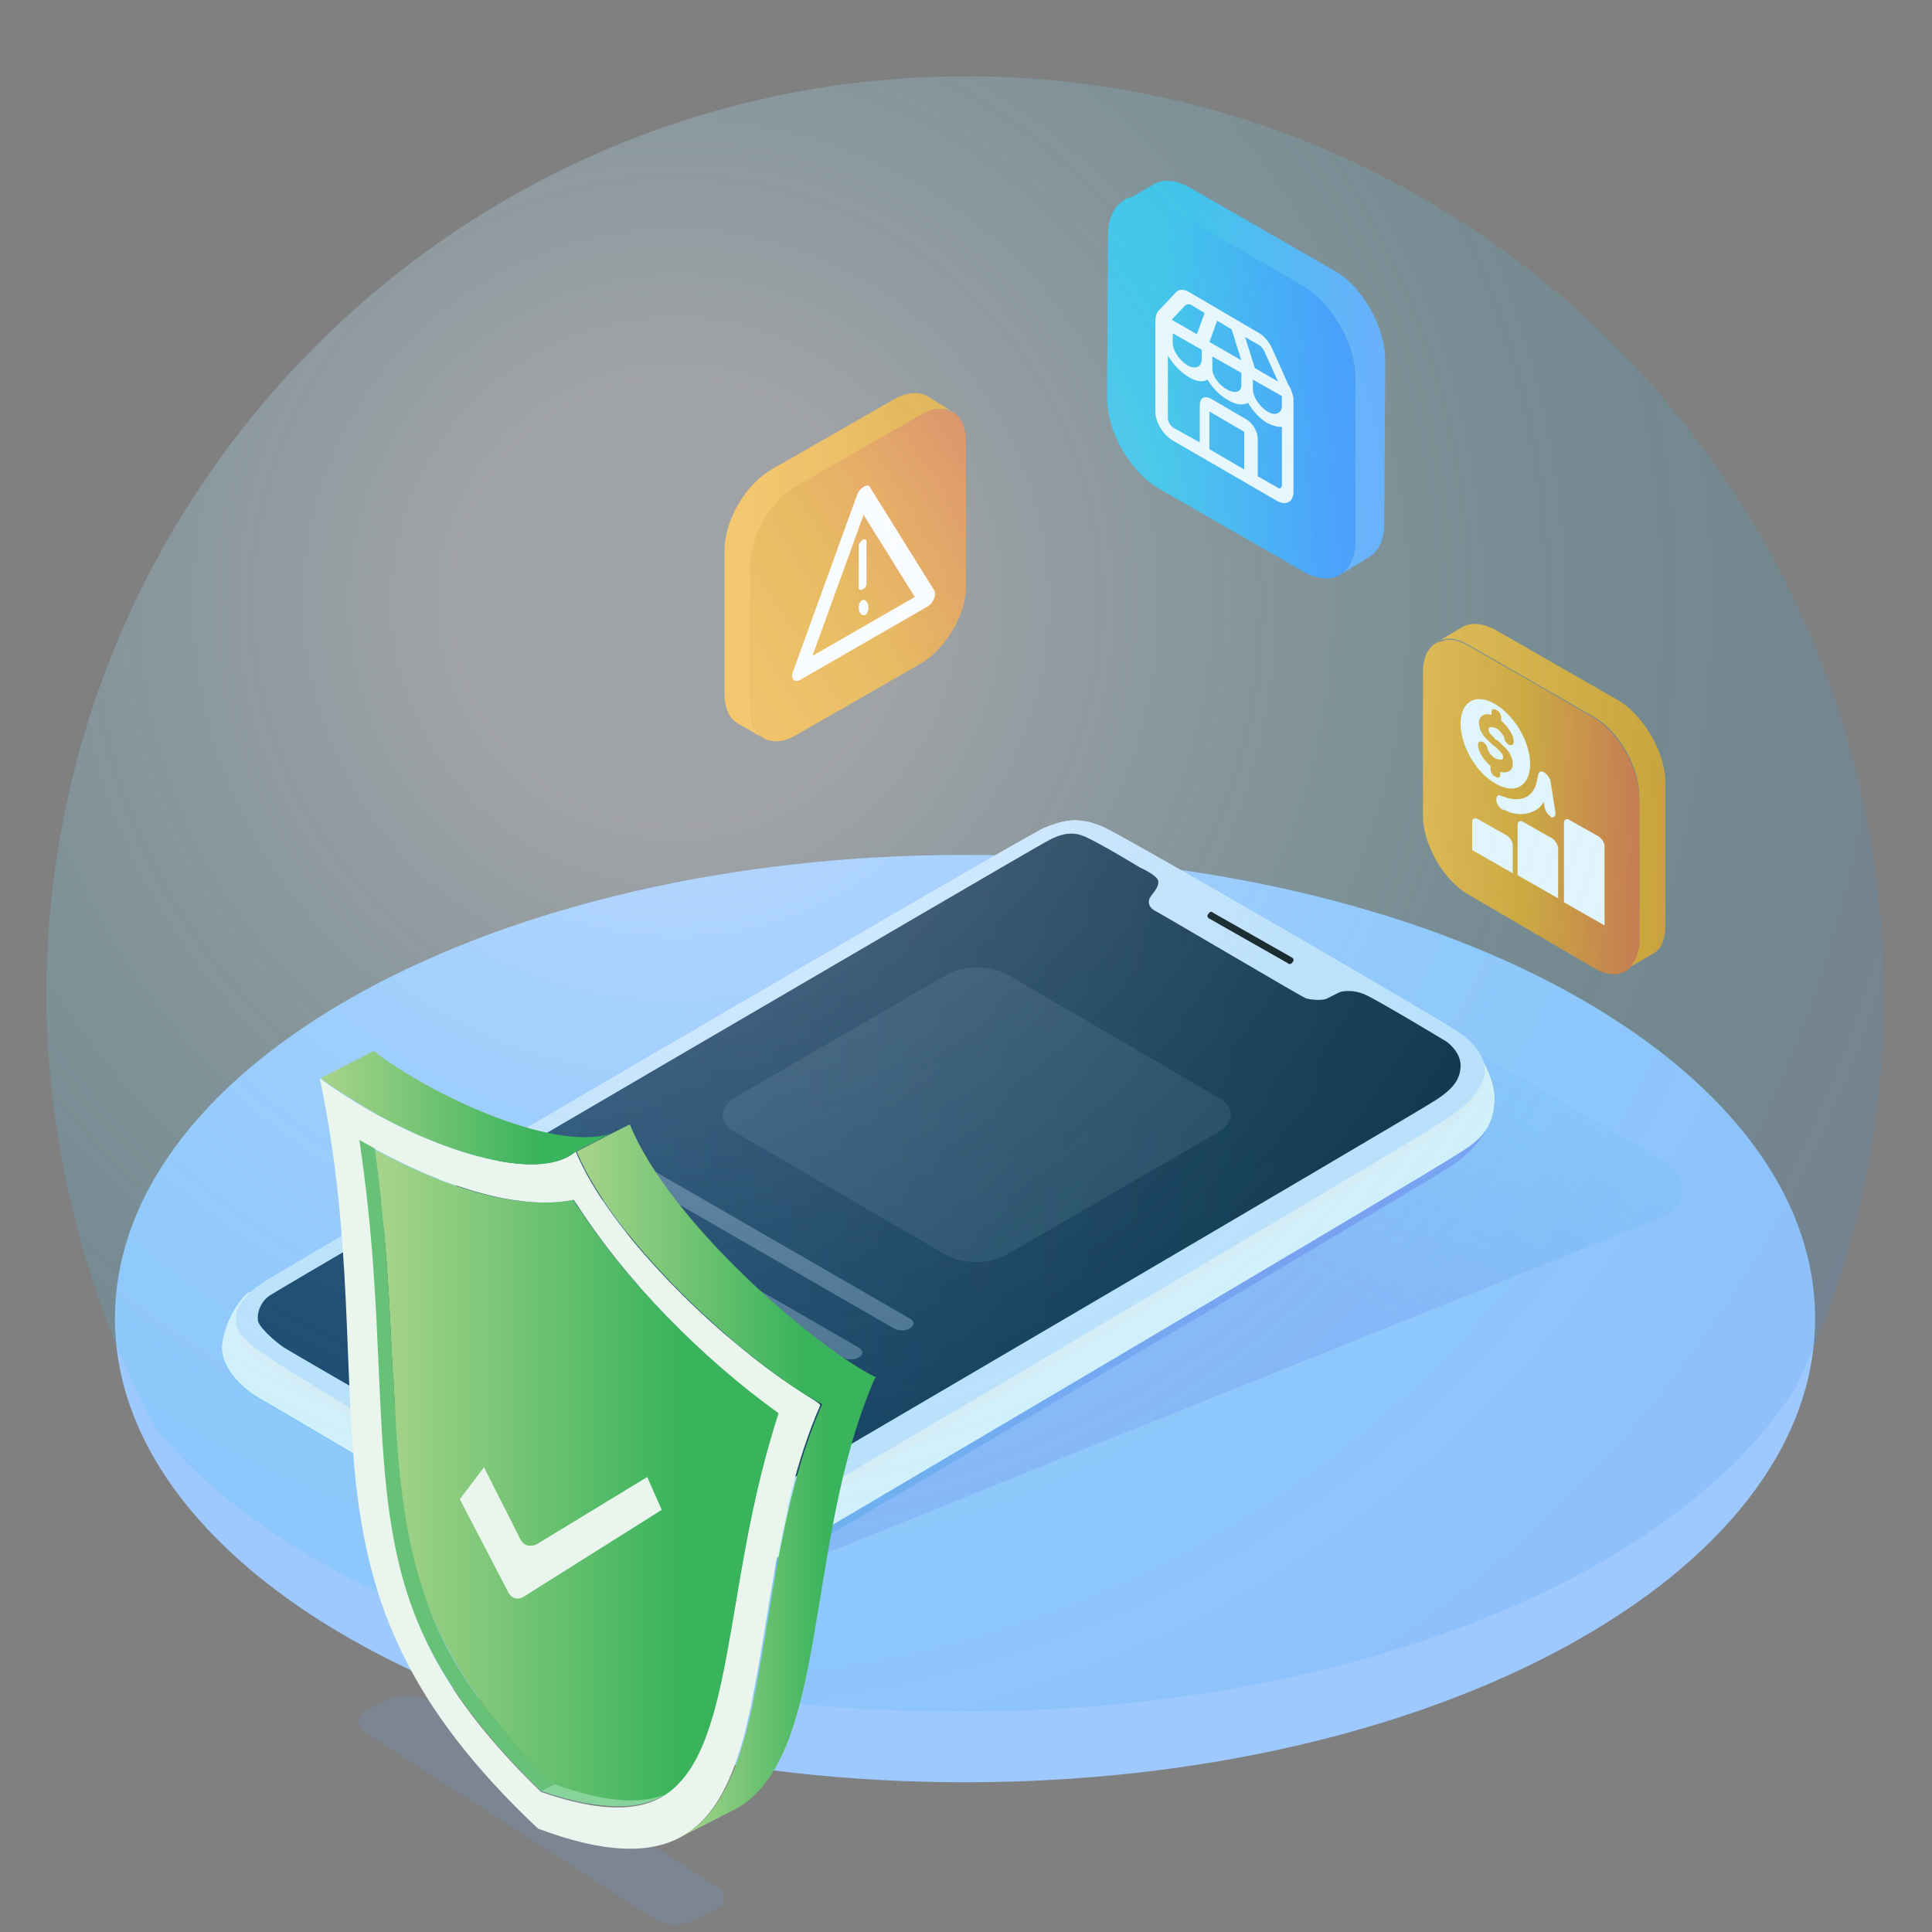 <svg width="200" height="200" viewBox="0 0 200 200" fill="none" xmlns="http://www.w3.org/2000/svg">
<rect x="0" y="0" width="200" height="200" fill="#808080" stroke="none"/>
<path d="M99.9 184.5C148.5 184.5 187.9 163 187.9 136.5C187.9 110 148.5 88.5 99.9 88.5C51.3 88.5 11.9 110 11.9 136.5C11.9 163 51.3 184.5 99.9 184.5Z" fill="#9EC9FF"/>
<path d="M76.5 164.4L172 126C174.5 125.1 174.8 121.7 172.5 120.3L121.6 90.8C119.7 89.7 117.5 89.5 115.4 90.3L83.2 114.9L76.5 164.4Z" fill="url(#paint0_linear)"/>
<path d="M150.4 120.6C147.1 122.8 79.3 162.8 76.5 164.4C73.8 166 66.3 167.3 63.3 166.1C61.2 165.2 28.6 145.8 26.8 144.8C25 143.8 22.7 141.5 23 139.2C23.3 136.9 24.7 134.7 25.7 133.9L137.3 104L152.6 108.3C152.6 108.3 155 111.6 154.7 114.2C154.5 116.9 152.5 119.2 150.4 120.6Z" fill="url(#paint1_linear)"/>
<path d="M151 119.4C147.7 121.6 76.6 163.5 73.9 165.1C71.2 166.7 66.4 167.3 63.3 166C61.2 165.1 28.6 145.7 26.8 144.7C25 143.7 22.7 141.4 23 139.1C23.3 136.8 24.7 134.6 25.7 133.8L137.3 104L152.6 108.3C152.6 108.3 155 111.6 154.7 114.2C154.5 116.9 153.1 118.1 151 119.4Z" fill="#EDF9FD"/>
<path d="M28 132.3C30.3 130.9 106.5 86.3 108.1 85.7C109.7 85.1 111.4 84.3 114.4 85.7C117.3 87.1 149.2 105.6 150.9 106.8C152.7 108 154.4 110.8 153.5 112.9C152.5 115 150.6 116.4 147.8 118.2C145 120 73.2 162.4 71.5 163.2C69.8 164 65.6 164.3 62.2 162C58 159.2 26.3 141.4 25.7 139.8C25.5 139.8 21.9 135.8 28 132.3Z" fill="#F0F4F8"/>
<path d="M28 132.3C30.3 130.9 106.5 86.3 108.1 85.7C109.7 85.1 111.4 84.3 114.4 85.7C117.3 87.1 149.2 105.6 150.9 106.8C152.7 108 154.4 109.9 153.4 112.1C152.4 114.2 150.7 115.2 147.9 117C145.1 118.8 73.3 161.2 71.6 162C69.9 162.8 65.5 163.3 62 161C57.8 158.2 26.1 140.3 25.5 138.7C25.4 138.7 21.9 135.8 28 132.3Z" fill="#D1E6FF"/>
<path d="M137.3 103.4L138.7 102.7C138.7 102.7 139.9 102.3 141.4 103C142.9 103.7 149.7 107.8 149.7 107.8C149.7 107.8 151.2 108.8 151.2 110.3C151.2 111.8 150.3 112.8 148.6 113.9C147 115 74.8 157.3 73.4 158.1C72 158.9 68.5 160.7 66 159.9C63.5 159.2 61.5 158.1 60.7 157.6C59.9 157.1 30.3 140.1 29.4 139.5C28.5 138.9 26.8 137.4 26.7 136.7C26.6 136 26.9 134.7 28.1 134C29.3 133.2 106 88.4 107.3 87.7C108.6 87 110.3 85.7 112.3 86.6C113.9 87.3 118 89.8 118 89.8C118 89.8 119.8 90.6 119.9 91.2C120 91.9 119.2 92.6 119 93C118.8 93.5 119 94 119.6 94.3C120.2 94.6 134.6 103.1 135.1 103.3C135.5 103.5 136.8 103.6 137.3 103.4Z" fill="url(#paint2_linear)"/>
<path d="M133.5 99.8C133.4 99.8 133.4 99.8 133.3 99.7L125.2 95.1C125 95 124.9 94.8 125.1 94.6C125.2 94.4 125.4 94.3 125.6 94.5L133.7 99.1C133.9 99.2 134 99.4 133.8 99.6C133.8 99.7 133.6 99.8 133.5 99.8Z" fill="black"/>
<path opacity="0.4" d="M54.5 150.8C54.4 150.8 54.3 150.8 54.2 150.7L42.9 144.1C42.6 143.9 42.5 143.6 42.7 143.3C42.9 143 43.2 142.9 43.5 143.1L54.8 149.7C55.1 149.9 55.2 150.2 55 150.5C54.9 150.7 54.7 150.8 54.5 150.8Z" fill="#DBEBFB"/>
<path opacity="0.3" d="M94.2 136.5L65.6 120C65.1 119.7 64.3 119.7 63.9 120C63.4 120.3 63.4 120.7 63.9 121L92.5 137.5C93 137.8 93.8 137.8 94.2 137.5C94.7 137.2 94.7 136.8 94.2 136.5Z" fill="#DBEBFB"/>
<path opacity="0.3" d="M88.9 139.5L60.3 123C59.8 122.7 59 122.7 58.6 123C58.1 123.3 58.1 123.7 58.6 124L87.2 140.5C87.7 140.8 88.5 140.8 88.9 140.5C89.4 140.3 89.4 139.8 88.9 139.5Z" fill="#DBEBFB"/>
<path opacity="0.3" d="M77.3 139.5L60.4 129.8C59.9 129.5 59.1 129.5 58.7 129.8C58.2 130.1 58.2 130.5 58.7 130.8L75.6 140.5C76.1 140.8 76.9 140.8 77.3 140.5C77.8 140.2 77.7 139.8 77.3 139.5Z" fill="#DBEBFB"/>
<g opacity="0.3">
<path opacity="0.3" d="M76.1 113.6C74.4 114.6 74.3 116.2 76.1 117.2L97.9 129.9C99.6 130.9 102.5 130.9 104.2 129.9L126.1 117.2C127.8 116.2 127.9 114.6 126.1 113.6L104.3 100.9C102.6 99.9 99.7 99.9 98 100.9L76.1 113.6Z" fill="#DBEBFB"/>
</g>
<path d="M138.7 59.5C138.8 59.4 138.9 59.4 139 59.3C138.9 59.3 138.8 59.4 138.7 59.5Z" fill="#2DBFE7"/>
<path d="M143.4 37.3L143.3 54.2C143.3 55.9 142.7 57.1 141.7 57.7L138.7 59.5C138.8 59.4 138.9 59.4 139 59.3C139.1 59.2 139.2 59.1 139.3 59C139.3 59 139.3 58.9 139.4 58.9C139.5 58.8 139.5 58.8 139.6 58.7C139.7 58.5 139.8 58.3 139.9 58.1C139.9 58 140 57.9 140 57.8C140 57.7 140 57.7 140.1 57.6C140.2 57.4 140.2 57.2 140.2 57C140.2 56.9 140.3 56.7 140.3 56.6C140.3 56.4 140.3 56.2 140.3 56V39.1C140.3 35.6 137.9 31.4 134.9 29.7L120.2 21.2C119.1 20.5 118 20.3 117.1 20.5C117 20.5 116.9 20.5 116.8 20.6H116.7C116.6 20.6 116.6 20.6 116.5 20.7C116.5 20.7 116.4 20.7 116.4 20.8C116.3 20.8 116.3 20.8 116.3 20.9L119.4 19.1C120.4 18.5 121.8 18.6 123.3 19.5L138.1 28C141 29.6 143.4 33.8 143.4 37.3Z" fill="url(#paint3_linear)"/>
<path d="M140.3 39.1V56C140.3 56.2 140.3 56.4 140.3 56.6C140.3 56.8 140.3 56.9 140.2 57C140.2 57.2 140.1 57.4 140.1 57.6C140.1 57.7 140.1 57.7 140 57.8C140 57.9 139.9 58 139.9 58.1C139.8 58.3 139.7 58.5 139.6 58.7C139.5 58.8 139.5 58.8 139.4 58.9L139.3 59C139.2 59.1 139.1 59.2 139 59.3C138.9 59.4 138.8 59.4 138.7 59.5C137.7 60.1 136.3 60 134.8 59.1L120 50.6C117 48.9 114.6 44.7 114.6 41.2L114.7 24.3C114.7 22.5 115.4 21.3 116.4 20.7C116.4 20.7 116.5 20.7 116.5 20.6C116.6 20.6 116.6 20.5 116.7 20.5H116.8C116.9 20.5 117 20.4 117.1 20.4C118 20.2 119 20.4 120.2 21.1L134.9 29.6C137.9 31.4 140.3 35.6 140.3 39.1Z" fill="url(#paint4_linear)"/>
<path d="M133.9 41.2V41.7V42.7V50.9C133.9 52 133.1 52.4 132.1 51.8L121.4 45.6C120.4 45 119.6 43.7 119.6 42.6V33.4C119.6 32.8 119.7 32.4 120 32.1L121.7 30.3C122 29.9 122.6 29.9 123.2 30.3L130.2 34.4C130.8 34.7 131.4 35.4 131.7 36.1L133.4 39.9C133.7 40.3 133.8 40.8 133.9 41.2ZM132.7 50.2V44.2C132.3 44.2 131.8 44.1 131.2 43.8C130.4 43.3 129.7 42.6 129.2 41.7C128.7 42 127.9 41.9 127.1 41.4C126.2 40.9 125.5 40.1 125 39.3C124.5 39.6 123.8 39.5 123 39C122.2 38.5 121.4 37.7 120.9 36.8V43.3C120.9 43.7 121.2 44.1 121.5 44.3L124.2 45.8V41.9C124.2 41.2 124.7 40.9 125.4 41.3L129 43.4C129.7 43.8 130.2 44.7 130.2 45.4V49.3L132.3 50.5C132.4 50.7 132.7 50.5 132.7 50.2ZM128.8 48.6V44.7L125.2 42.6V46.5L128.8 48.6ZM122.7 31.6L121.3 33.1L123.9 34.6L124.7 32.4L123.2 31.5C123 31.5 122.9 31.5 122.7 31.6ZM130.3 35.7L128.9 34.9L129.9 38.1L132.3 39.5L130.9 36.4C130.7 36 130.5 35.8 130.3 35.7ZM126 33.2L125.2 35.4L128.5 37.3L127.5 34.1L126 33.2ZM128.5 38.6L125.5 36.9V37.9V38.2C125.5 38.9 126.2 39.9 127 40.3C127.8 40.8 128.5 40.6 128.5 39.9V39.6V38.6ZM124.4 36.2L121.4 34.5V35.5C121.4 36.3 122.1 37.3 122.9 37.8C123.7 38.3 124.4 38 124.4 37.2V36.2ZM132.7 42V41L129.7 39.3V40.3C129.7 41.1 130.4 42.1 131.2 42.6C132 43.1 132.7 42.8 132.7 42Z" fill="white"/>
<path d="M79.1 76.4C79 76.3 78.9 76.3 78.8 76.2C78.9 76.3 79 76.3 79.1 76.4Z" fill="#2DBFE7"/>
<path d="M75 57V71.8C75 73.3 75.5 74.4 76.4 74.9L79 76.4C78.9 76.3 78.8 76.3 78.8 76.2C78.7 76.1 78.6 76.1 78.6 76C78.6 76 78.6 76 78.5 75.9C78.5 75.8 78.4 75.8 78.4 75.7C78.3 75.5 78.2 75.4 78.1 75.2C78 75.1 78 75 78 75C78 74.9 78 74.9 77.9 74.8C77.9 74.6 77.8 74.5 77.8 74.3C77.8 74.2 77.8 74 77.7 73.9C77.7 73.7 77.7 73.6 77.7 73.4V58.6C77.7 55.6 79.8 51.9 82.4 50.4L95.3 43C96.3 42.4 97.2 42.2 98 42.4C98.1 42.4 98.2 42.4 98.2 42.5C98.2 42.5 98.2 42.5 98.3 42.5C98.4 42.5 98.4 42.5 98.5 42.6H98.6C98.6 42.6 98.7 42.6 98.7 42.7L96 41C95.1 40.5 93.9 40.6 92.6 41.3L79.7 48.7C77.1 50.3 75 53.9 75 57Z" fill="url(#paint5_linear)"/>
<path d="M77.7 58.5V73.3C77.7 73.5 77.7 73.7 77.7 73.8C77.7 73.9 77.7 74.1 77.8 74.2C77.8 74.4 77.9 74.5 77.9 74.7C77.9 74.8 77.9 74.8 78 74.9C78 75 78.1 75.1 78.1 75.2C78.2 75.4 78.3 75.5 78.4 75.7C78.4 75.8 78.5 75.8 78.5 75.9C78.5 75.9 78.5 75.9 78.6 76C78.7 76.1 78.8 76.2 78.8 76.2C78.9 76.3 79 76.3 79 76.4C79.9 76.9 81.1 76.9 82.4 76.1L95.3 68.7C97.9 67.2 100.1 63.5 100 60.5V45.7C100 44.1 99.4 43 98.5 42.6H98.4C98.3 42.6 98.3 42.6 98.2 42.5H98.1C98 42.5 97.9 42.5 97.9 42.4C97.1 42.2 96.2 42.4 95.2 43L82.3 50.4C79.8 51.8 77.7 55.5 77.7 58.5Z" fill="url(#paint6_linear)"/>
<path d="M89.3 61C89.1 61.1 88.9 61.1 88.9 60.9V56.5C88.9 56.3 89.1 56 89.3 55.9C89.5 55.8 89.7 55.8 89.7 56V60.4C89.7 60.6 89.6 60.9 89.3 61Z" fill="white"/>
<path d="M96.7 61.1C97 61.5 96.6 62.5 96 62.8L82.8 70.4C82.2 70.7 81.8 70.2 82.1 69.5L88.7 51.3C88.8 50.9 89.1 50.6 89.4 50.4C89.7 50.2 90 50.2 90.1 50.5L96.7 61.1ZM84.1 67.9L94.7 61.8L89.4 53.3L84.1 67.9Z" fill="white"/>
<path d="M89.4 63.7C89.676 63.7 89.9 63.342 89.9 62.9C89.9 62.458 89.676 62.1 89.4 62.1C89.124 62.1 88.9 62.458 88.9 62.9C88.9 63.342 89.124 63.7 89.4 63.7Z" fill="white"/>
<path d="M172.4 81V95.8C172.4 97.3 171.9 98.4 171 98.8L168.4 100.3C168.5 100.2 168.6 100.2 168.6 100.1C168.7 100 168.8 100 168.8 99.9C168.8 99.9 168.8 99.9 168.9 99.8C168.9 99.7 169 99.7 169 99.6C169.1 99.4 169.2 99.3 169.3 99.1C169.3 99 169.4 98.9 169.4 98.8C169.4 98.7 169.4 98.7 169.5 98.6C169.5 98.4 169.6 98.3 169.6 98.1C169.6 98 169.6 97.8 169.7 97.7C169.7 97.5 169.7 97.4 169.7 97.2V82.4C169.7 79.4 167.6 75.7 165 74.2L152.1 66.8C151.1 66.2 150.2 66 149.4 66.2C149.3 66.2 149.2 66.2 149.2 66.3C149.2 66.3 149.2 66.3 149.1 66.3C149 66.3 149 66.3 148.9 66.4H148.8C148.8 66.4 148.7 66.4 148.7 66.5L151.4 64.9C152.3 64.4 153.5 64.5 154.8 65.2L167.7 72.6C170.3 74.3 172.4 78 172.4 81Z" fill="url(#paint7_linear)"/>
<path d="M169.7 82.6V97.4C169.7 97.6 169.7 97.8 169.7 97.9C169.7 98 169.7 98.2 169.6 98.3C169.6 98.5 169.5 98.6 169.5 98.8C169.5 98.9 169.5 98.9 169.4 99C169.4 99.1 169.3 99.2 169.3 99.3C169.2 99.5 169.1 99.6 169 99.8C169 99.9 168.9 99.9 168.9 100C168.9 100 168.9 100 168.8 100.1C168.7 100.2 168.6 100.3 168.6 100.3C168.5 100.4 168.4 100.4 168.4 100.5C167.5 101 166.3 101 165 100.2L152 92.6C149.4 91.1 147.3 87.4 147.3 84.4V69.6C147.3 68 147.9 66.9 148.8 66.5H148.9C149 66.5 149 66.5 149.1 66.4H149.2C149.3 66.4 149.4 66.4 149.4 66.3C150.2 66.1 151.1 66.3 152.1 66.9L165 74.3C167.6 75.9 169.7 79.6 169.7 82.6Z" fill="url(#paint8_linear)"/>
<path d="M165.5 86.6C165.8 86.8 166.1 87.2 166.1 87.6V95.8L161.9 93.4V85.2C161.9 84.8 162.2 84.7 162.5 84.9L165.5 86.6Z" fill="white"/>
<path d="M156 86.5C156.3 86.7 156.6 87.1 156.6 87.5V90.4L152.4 88V85.1C152.4 84.7 152.7 84.6 153 84.8L156 86.5Z" fill="white"/>
<path d="M156 82.6C156.7 82.8 157.4 82.8 158 82.5C158.6 82.2 159 81.5 159.1 80.8C159.1 80.7 159.2 80.5 159.2 80.3C159.2 80.2 159.3 80.1 159.3 80C159.4 79.9 159.5 79.8 159.7 79.9C159.8 79.9 159.8 79.9 159.9 80C160.2 80.2 160.4 80.5 160.5 80.8L161 84C161.1 84.4 160.9 84.7 160.6 84.6C160.6 84.6 160.5 84.6 160.5 84.5C160.2 84.3 160 84 159.9 83.6L159.8 83C159.6 83.4 159.3 83.7 158.9 83.9C158.2 84.3 157.3 84.4 156.3 84.1C156.1 84 155.9 83.9 155.6 83.8C155.6 83.8 155.6 83.8 155.5 83.8C155.2 83.6 154.9 83.2 154.9 82.8C154.9 82.4 155.1 82.2 155.4 82.4C155.7 82.5 155.9 82.5 156 82.6Z" fill="white"/>
<path d="M160.7 86.8C161 87 161.3 87.5 161.3 87.8V93L157.1 90.6V85.4C157.1 85 157.4 84.9 157.7 85.1L160.7 86.8Z" fill="white"/>
<path d="M158.4 79.1C158.4 81.4 156.8 82.3 154.8 81.1C152.8 80 151.2 77.2 151.2 74.9C151.2 72.6 152.8 71.7 154.8 72.9C156.8 74.1 158.4 76.8 158.4 79.1ZM154.3 79.6C154.3 79.9 154.5 80.3 154.8 80.4C155.1 80.6 155.3 80.5 155.3 80.2V79.9C156 80.1 156.6 79.8 156.6 79.1C156.6 78.4 156.2 77.7 155.6 77.2C155.5 77.1 155.3 76.9 155.2 76.8C155.1 76.7 155 76.6 154.9 76.6C154.9 76.6 154.7 76.5 154.7 76.4C154.6 76.3 154.5 76.2 154.4 76.1C154.2 75.9 154.1 75.7 154.1 75.5C154.1 75.2 154.4 75.2 154.9 75.4C155.3 75.6 155.6 76.1 155.7 76.3C155.7 76.6 155.9 76.9 156.2 77.1C156.5 77.2 156.7 77.1 156.7 76.8C156.7 76.1 156.1 75.2 155.4 74.6V74.3C155.4 74 155.2 73.6 154.9 73.5C154.6 73.3 154.4 73.4 154.4 73.7V74C153.7 73.8 153.1 74.1 153.1 74.8C153.1 75.5 153.5 76.2 154.1 76.7C154.2 76.8 154.4 77 154.5 77.1C154.6 77.2 154.8 77.3 154.8 77.3L155 77.5C155.1 77.6 155.2 77.7 155.3 77.8C155.5 78 155.6 78.2 155.6 78.4C155.6 78.7 155.3 78.7 154.8 78.5C154.4 78.3 154.1 77.8 154 77.6C154 77.3 153.8 77 153.5 76.8C153.2 76.7 153 76.8 153 77.1C153 77.8 153.6 78.7 154.3 79.3V79.6Z" fill="white"/>
<path opacity="0.3" d="M195 103.1C195 113.3 193.4 123.2 190.4 132.4C189.2 136.2 187.6 140 185.9 143.6C173.6 163.2 139.6 177.2 99.4 177.2C62.5 177.2 30.8 165.3 16.3 148.2C12.7 141.7 10 134.6 8 127.2C6 119.4 4.8 111.3 4.8 102.9C4.9 50.5 47.5 7.9 100 7.9C152.5 7.9 195 50.6 195 103.1Z" fill="url(#paint9_radial)"/>
<path opacity="0.15" d="M37.9 179.4L67.7 198.6C68.8 199.3 70.6 199.4 71.8 198.8L74.1 197.6C75.2 197 75.3 196 74.2 195.3L44.4 176.1C43.3 175.4 41.5 175.3 40.3 175.9L37.9 177.1C36.9 177.6 36.9 178.7 37.9 179.4Z" fill="#66AAFF"/>
<path d="M60 125.2C59.8 124.9 59.5 124.5 59.3 124.2C53.8 125.3 46.3 123.1 38.8 119C40 127.7 40.3 134.7 40.6 141.1C40.6 141.5 40.6 141.8 40.7 142.2C41.1 150.5 41.5 157.8 43.7 164.5C45.3 169.2 48.2 175.7 57.1 184.5C57.2 184.6 57.3 184.7 57.4 184.8C63 186.7 66.4 186.7 68.8 185.9C69.7 185.3 70.4 184.6 71 183.9C73.9 180.2 75 173.5 76.3 165.8C77.3 159.9 78.4 153.4 80.7 146.3C73 140.8 65.4 133.3 60 125.2Z" fill="url(#paint10_linear)"/>
<path d="M82.5 143.8C73.9 138.2 62.9 127.3 59.6 119.2C55.6 122.6 44.3 119 35.7 113.4C34.4 112.6 33.2 111.7 33.1 111.6C36.6 128.3 35.5 141.8 36.9 154C38.3 166 42.2 176.6 55.7 189.3C69.6 194.5 74.3 189.4 76.9 180.1C79.5 170.6 80 156.7 84.9 145.5C85 145.3 83.8 144.7 82.5 143.8ZM76.2 165.8C74.9 173.5 73.8 180.2 70.9 183.9C68.9 186.4 65.5 188.8 56 185.5C46.8 176.6 43.8 170 42.3 165.2C40 158.1 39.7 150.5 39.3 141.7C39 135 38.7 127.5 37.3 118.1C45.3 122.7 53.5 125.4 59.4 124.2C64.8 132.7 72.7 140.6 80.6 146.3C78.3 153.4 77.2 159.9 76.2 165.8Z" fill="#EAF6ED"/>
<path d="M85.1 145.4C77.6 162.4 80.5 185 70.4 190.2L75.9 187.4C86 182.3 83.1 159.7 90.6 142.6L85.1 145.4Z" fill="url(#paint11_linear)"/>
<path d="M65.2 116.4L63.2 117.4L59.7 119.2C63.7 129 78.3 141.9 85.2 145.4L90.7 142.6C84.4 139.5 69.3 126.5 65.2 116.4Z" fill="url(#paint12_linear)"/>
<path d="M38.7 108.8L33.2 111.6C34 112.3 36.7 114 39.1 115.4C47.1 119.8 56.2 122.2 59.6 119.2L63.1 117.4C56.9 119.2 44.2 113.1 38.7 108.8Z" fill="url(#paint13_linear)"/>
<path d="M68.8 185.8C66.5 187.2 62.8 187.7 56 185.4L57.4 184.7C62.9 186.7 66.4 186.7 68.8 185.8Z" fill="#86D49B"/>
<path d="M57.4 184.7L56 185.4C46.8 176.5 43.8 169.9 42.2 165.1C39.9 158 39.6 150.4 39.2 141.6C38.9 134.9 38.6 127.4 37.2 118C37.7 118.3 38.3 118.6 38.8 118.9C40 127.6 40.3 134.6 40.6 140.9C40.6 141.3 40.6 141.7 40.7 142C41.1 150.3 41.5 157.6 43.7 164.3C45.2 169.3 48.2 175.8 57.4 184.7Z" fill="#67C278"/>
<path d="M54.2 165.3C53.5 165.7 52.9 165.4 52.6 164.8L47.6 155.2L50.1 151.9L53.9 159.4C54.3 160.1 54.9 160.1 55.5 159.9L67 152.9L68.5 156.3L54.2 165.3Z" fill="#EAF6ED"/>
<defs>
<linearGradient id="paint0_linear" x1="125.151" y1="125.657" x2="153.788" y2="75.407" gradientUnits="userSpaceOnUse">
<stop stop-color="#6C68E6" stop-opacity="0.2"/>
<stop offset="0.131" stop-color="#5C73E4" stop-opacity="0.161"/>
<stop offset="0.385" stop-color="#338EE0" stop-opacity="0.084"/>
<stop offset="0.663" stop-color="#00B1DB" stop-opacity="0"/>
</linearGradient>
<linearGradient id="paint1_linear" x1="142.139" y1="135.247" x2="10.367" y2="135.247" gradientUnits="userSpaceOnUse">
<stop stop-color="#6C68E6" stop-opacity="0.4"/>
<stop offset="0.131" stop-color="#5C73E4" stop-opacity="0.36"/>
<stop offset="0.385" stop-color="#338EE0" stop-opacity="0.284"/>
<stop offset="0.663" stop-color="#00B1DB" stop-opacity="0.2"/>
</linearGradient>
<linearGradient id="paint2_linear" x1="26.671" y1="123.155" x2="151.179" y2="123.155" gradientUnits="userSpaceOnUse">
<stop offset="0.253" stop-color="#133359"/>
<stop offset="0.635" stop-color="#0B2540"/>
<stop offset="0.9" stop-color="#071E33"/>
</linearGradient>
<linearGradient id="paint3_linear" x1="116.254" y1="39.046" x2="143.385" y2="39.046" gradientUnits="userSpaceOnUse">
<stop offset="0.227" stop-color="#2DBFE7"/>
<stop offset="0.929" stop-color="#66AAFF"/>
</linearGradient>
<linearGradient id="paint4_linear" x1="114.621" y1="40.142" x2="140.302" y2="40.142" gradientUnits="userSpaceOnUse">
<stop offset="0.227" stop-color="#2DBFE7"/>
<stop offset="0.918" stop-color="#3D94FF"/>
</linearGradient>
<linearGradient id="paint5_linear" x1="98.728" y1="58.507" x2="74.991" y2="58.507" gradientUnits="userSpaceOnUse">
<stop offset="0.227" stop-color="#E6A320"/>
<stop offset="0.918" stop-color="#F7B331"/>
</linearGradient>
<linearGradient id="paint6_linear" x1="69.475" y1="72.022" x2="105.52" y2="48.749" gradientUnits="userSpaceOnUse">
<stop offset="0.018" stop-color="#F7B331"/>
<stop offset="0.475" stop-color="#E6A320"/>
<stop offset="1" stop-color="#E07038"/>
</linearGradient>
<linearGradient id="paint7_linear" x1="148.738" y1="82.551" x2="193.405" y2="82.551" gradientUnits="userSpaceOnUse">
<stop offset="0.018" stop-color="#F7B331"/>
<stop offset="0.475" stop-color="#E6A320"/>
<stop offset="1" stop-color="#E07038"/>
</linearGradient>
<linearGradient id="paint8_linear" x1="147.313" y1="83.507" x2="169.72" y2="83.507" gradientUnits="userSpaceOnUse">
<stop offset="0.018" stop-color="#F7B331"/>
<stop offset="0.475" stop-color="#E6A320"/>
<stop offset="1" stop-color="#E07038"/>
</linearGradient>
<radialGradient id="paint9_radial" cx="0" cy="0" r="1" gradientUnits="userSpaceOnUse" gradientTransform="translate(70.328 62.653) scale(207.107)">
<stop offset="0.11" stop-color="#EDF5FF"/>
<stop offset="0.496" stop-color="#2DBFE7" stop-opacity="0.5"/>
<stop offset="0.978" stop-color="#5037F0" stop-opacity="0.6"/>
</radialGradient>
<linearGradient id="paint10_linear" x1="38.825" y1="152.663" x2="80.57" y2="152.663" gradientUnits="userSpaceOnUse">
<stop offset="0.022" stop-color="#A5D389"/>
<stop offset="0.755" stop-color="#39B35C"/>
</linearGradient>
<linearGradient id="paint11_linear" x1="70.41" y1="166.374" x2="90.631" y2="166.374" gradientUnits="userSpaceOnUse">
<stop offset="0.022" stop-color="#A5D389"/>
<stop offset="0.755" stop-color="#39B35C"/>
</linearGradient>
<linearGradient id="paint12_linear" x1="59.634" y1="130.87" x2="90.631" y2="130.87" gradientUnits="userSpaceOnUse">
<stop offset="0.022" stop-color="#A5D389"/>
<stop offset="0.755" stop-color="#39B35C"/>
</linearGradient>
<linearGradient id="paint13_linear" x1="33.148" y1="114.619" x2="63.12" y2="114.619" gradientUnits="userSpaceOnUse">
<stop offset="0.022" stop-color="#A5D389"/>
<stop offset="0.755" stop-color="#39B35C"/>
</linearGradient>
</defs>
</svg>

